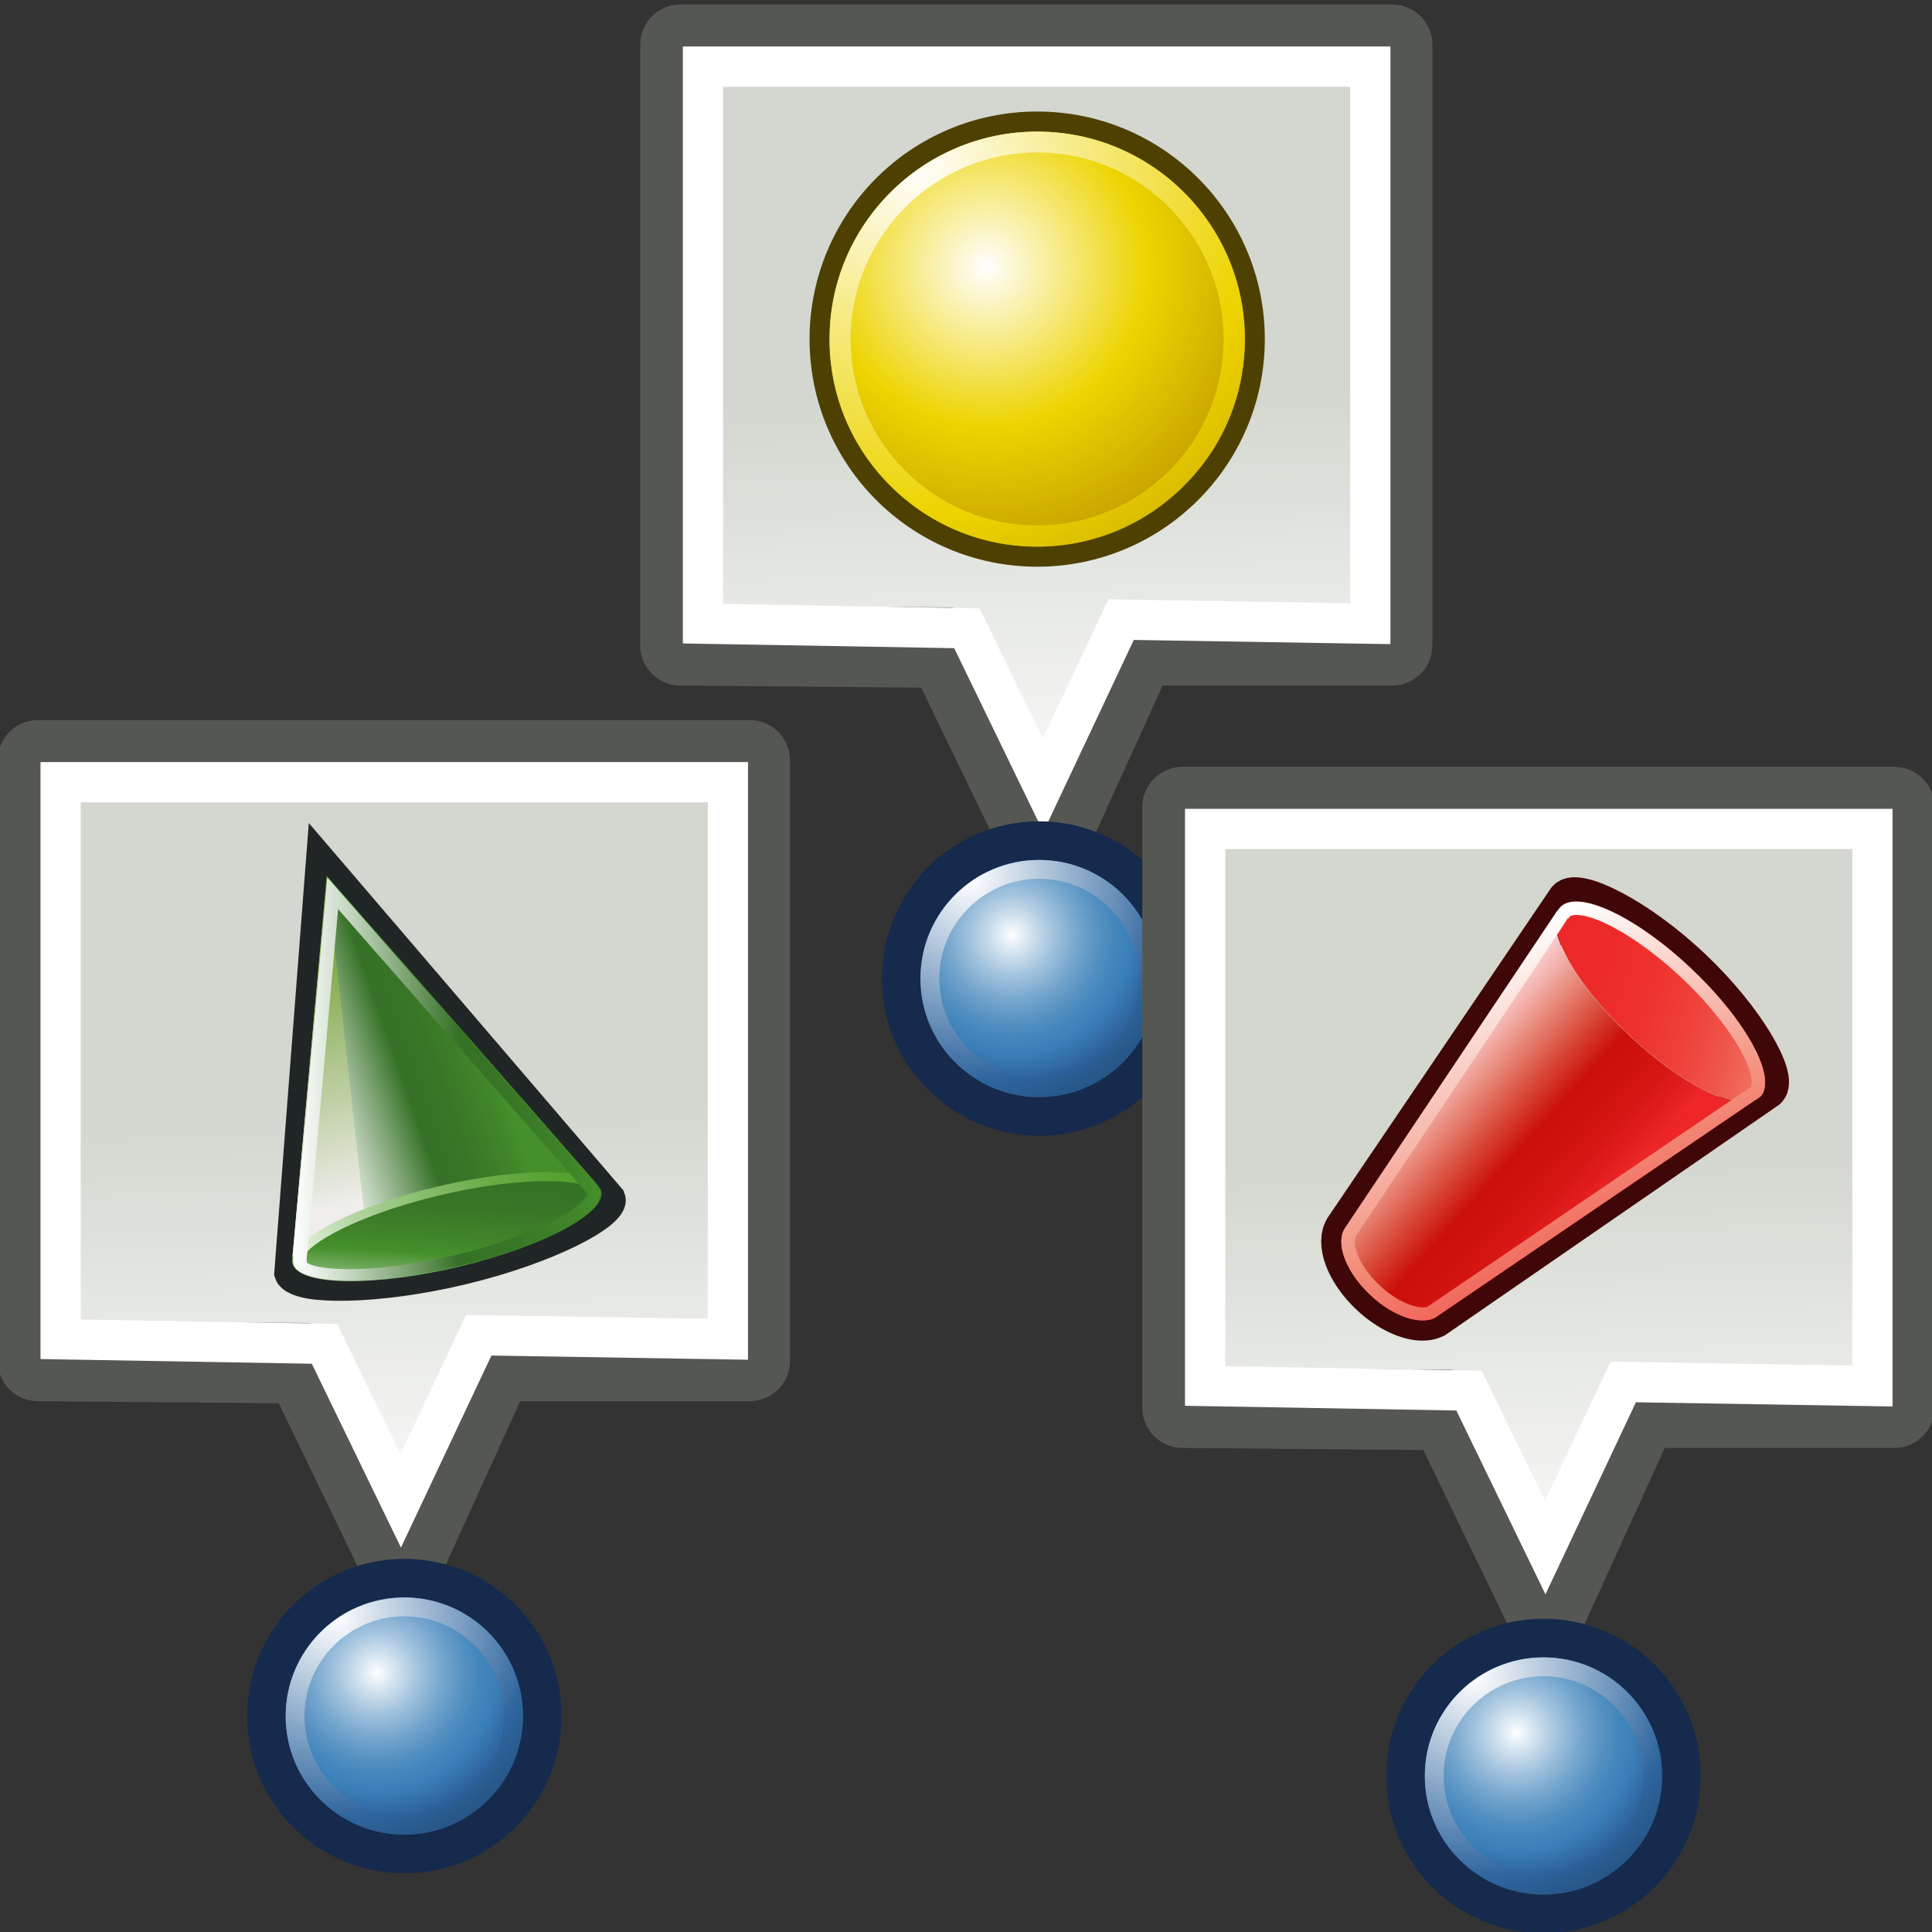 <?xml version="1.0" encoding="UTF-8" standalone="no"?>
<svg
   xmlns:ns="http://ns.adobe.com/AdobeIllustrator/10.0/"
   xmlns:a="http://ns.adobe.com/AdobeSVGViewerExtensions/3.0/"
   xmlns:dc="http://purl.org/dc/elements/1.1/"
   xmlns:cc="http://creativecommons.org/ns#"
   xmlns:rdf="http://www.w3.org/1999/02/22-rdf-syntax-ns#"
   xmlns:svg="http://www.w3.org/2000/svg"
   xmlns="http://www.w3.org/2000/svg"
   xmlns:xlink="http://www.w3.org/1999/xlink"
   xmlns:sodipodi="http://sodipodi.sourceforge.net/DTD/sodipodi-0.dtd"
   xmlns:inkscape="http://www.inkscape.org/namespaces/inkscape"
   version="1.1"
   sodipodi:docname="attribfrompieces.svg"
   inkscape:version="1.0 (4035a4fb49, 2020-05-01)"
   sodipodi:version="0.32"
   id="svg27995"
   height="48px"
   width="48px">
  <rect width="100%" height="100%" fill="#333333" stroke="none"/>
  <defs
     id="defs27997">
    <radialGradient
       id="XMLID_631_"
       cx="926.788"
       cy="446.142"
       r="12.441"
       fx="926.788"
       fy="446.142"
       gradientTransform="matrix(0,1.169,1.169,0,-494.375,-1079.959)"
       gradientUnits="userSpaceOnUse">
      <stop
         offset="0"
         style="stop-color:#FFFFFF"
         id="stop10843" />
      <stop
         offset="0.685"
         style="stop-color:#edd400;stop-opacity:1"
         id="stop10845" />
      <stop
         offset="1"
         style="stop-color:#c4a000;stop-opacity:1"
         id="stop10847" />
      <a:midPointStop
         offset="0"
         style="stop-color:#FFFFFF" />
      <a:midPointStop
         offset="0.5"
         style="stop-color:#FFFFFF" />
      <a:midPointStop
         offset="0.685"
         style="stop-color:#2E659E" />
      <a:midPointStop
         offset="0.5"
         style="stop-color:#2E659E" />
      <a:midPointStop
         offset="1"
         style="stop-color:#1D3E63" />
    </radialGradient>
    <radialGradient
       id="XMLID_630_"
       cx="924.068"
       cy="447.908"
       r="7.057"
       fx="924.068"
       fy="447.908"
       gradientTransform="matrix(0,-1.169,1.169,0,-494.376,1086.643)"
       gradientUnits="userSpaceOnUse">
      <stop
         offset="0"
         style="stop-color:#FFFFFF"
         id="stop10822" />
      <stop
         id="stop35367"
         style="stop-color:#edd400;stop-opacity:1"
         offset="0.55" />
      <stop
         offset="1"
         style="stop-color:#c4a000;stop-opacity:1"
         id="stop10836" />
      <a:midPointStop
         offset="0"
         style="stop-color:#FFFFFF" />
      <a:midPointStop
         offset="0.376"
         style="stop-color:#FFFFFF" />
      <a:midPointStop
         offset="0.708"
         style="stop-color:#3A80B8" />
      <a:midPointStop
         offset="0.5"
         style="stop-color:#3A80B8" />
      <a:midPointStop
         offset="1"
         style="stop-color:#244A87" />
    </radialGradient>
    <linearGradient
       id="XMLID_634_"
       gradientUnits="userSpaceOnUse"
       x1="1084.118"
       y1="259.901"
       x2="1091.154"
       y2="275.02">
      <stop
         offset="0.006"
         style="stop-color:#FFFFFF"
         id="stop10900" />
      <stop
         offset="0.517"
         style="stop-color:#F3907D"
         id="stop10902" />
      <stop
         offset="1"
         style="stop-color:#ED2728"
         id="stop10904" />
      <a:midPointStop
         offset="0.006"
         style="stop-color:#FFFFFF" />
      <a:midPointStop
         offset="0.508"
         style="stop-color:#FFFFFF" />
      <a:midPointStop
         offset="1"
         style="stop-color:#ED2728" />
    </linearGradient>
    <linearGradient
       id="XMLID_633_"
       gradientUnits="userSpaceOnUse"
       x1="1083.192"
       y1="264.299"
       x2="1088.992"
       y2="269.528">
      <stop
         offset="0"
         style="stop-color:#F8C9CA"
         id="stop10877" />
      <stop
         offset="0.066"
         style="stop-color:#F4B6B1"
         id="stop10879" />
      <stop
         offset="0.201"
         style="stop-color:#E88879"
         id="stop10881" />
      <stop
         offset="0.389"
         style="stop-color:#D74433"
         id="stop10883" />
      <stop
         offset="0.539"
         style="stop-color:#CB1009"
         id="stop10885" />
      <stop
         offset="0.656"
         style="stop-color:#CE120B"
         id="stop10887" />
      <stop
         offset="0.787"
         style="stop-color:#D61612"
         id="stop10889" />
      <stop
         offset="0.925"
         style="stop-color:#E31F1F"
         id="stop10891" />
      <stop
         offset="1"
         style="stop-color:#ED2728"
         id="stop10893" />
      <a:midPointStop
         offset="0"
         style="stop-color:#F8C9CA" />
      <a:midPointStop
         offset="0.549"
         style="stop-color:#F8C9CA" />
      <a:midPointStop
         offset="0.539"
         style="stop-color:#CB1009" />
      <a:midPointStop
         offset="0.683"
         style="stop-color:#CB1009" />
      <a:midPointStop
         offset="1"
         style="stop-color:#ED2728" />
    </linearGradient>
    <linearGradient
       id="XMLID_632_"
       gradientUnits="userSpaceOnUse"
       x1="1098.989"
       y1="263.594"
       x2="1086.432"
       y2="260.081">
      <stop
         offset="0.006"
         style="stop-color:#FBD9CE"
         id="stop10856" />
      <stop
         offset="0.07"
         style="stop-color:#F8BAA9"
         id="stop10858" />
      <stop
         offset="0.164"
         style="stop-color:#F49280"
         id="stop10860" />
      <stop
         offset="0.266"
         style="stop-color:#F17060"
         id="stop10862" />
      <stop
         offset="0.373"
         style="stop-color:#EF554A"
         id="stop10864" />
      <stop
         offset="0.489"
         style="stop-color:#EE413A"
         id="stop10866" />
      <stop
         offset="0.618"
         style="stop-color:#EE3230"
         id="stop10868" />
      <stop
         offset="0.77"
         style="stop-color:#ED2A2A"
         id="stop10870" />
      <stop
         offset="1"
         style="stop-color:#ED2728"
         id="stop10872" />
      <a:midPointStop
         offset="0.006"
         style="stop-color:#FBD9CE" />
      <a:midPointStop
         offset="0.215"
         style="stop-color:#FBD9CE" />
      <a:midPointStop
         offset="1"
         style="stop-color:#ED2728" />
    </linearGradient>
    <linearGradient
       id="XMLID_639_"
       gradientUnits="userSpaceOnUse"
       x1="1067.668"
       y1="257.856"
       x2="1079.122"
       y2="257.856">
      <stop
         offset="0"
         style="stop-color:#FFFFFF"
         id="stop10977" />
      <stop
         offset="0.065"
         style="stop-color:#EDF3EC"
         id="stop10979" />
      <stop
         offset="0.197"
         style="stop-color:#C0D3BB"
         id="stop10981" />
      <stop
         offset="0.383"
         style="stop-color:#779F6D"
         id="stop10983" />
      <stop
         offset="0.539"
         style="stop-color:#357126"
         id="stop10985" />
      <stop
         offset="0.707"
         style="stop-color:#387627"
         id="stop10987" />
      <stop
         offset="0.895"
         style="stop-color:#3F8429"
         id="stop10989" />
      <stop
         offset="1"
         style="stop-color:#45902B"
         id="stop10991" />
      <a:midPointStop
         offset="0"
         style="stop-color:#FFFFFF" />
      <a:midPointStop
         offset="0.549"
         style="stop-color:#FFFFFF" />
      <a:midPointStop
         offset="0.539"
         style="stop-color:#357126" />
      <a:midPointStop
         offset="0.683"
         style="stop-color:#357126" />
      <a:midPointStop
         offset="1"
         style="stop-color:#45902B" />
    </linearGradient>
    <linearGradient
       id="XMLID_638_"
       gradientUnits="userSpaceOnUse"
       x1="1066.604"
       y1="265.307"
       x2="1080.598"
       y2="261.301">
      <stop
         offset="0"
         style="stop-color:#FFFFFF"
         id="stop10954" />
      <stop
         offset="0.039"
         style="stop-color:#F2F8EF"
         id="stop10956" />
      <stop
         offset="0.178"
         style="stop-color:#C6E0B9"
         id="stop10958" />
      <stop
         offset="0.319"
         style="stop-color:#A1CB8C"
         id="stop10960" />
      <stop
         offset="0.459"
         style="stop-color:#83BA66"
         id="stop10962" />
      <stop
         offset="0.597"
         style="stop-color:#6BAD49"
         id="stop10964" />
      <stop
         offset="0.734"
         style="stop-color:#5AA335"
         id="stop10966" />
      <stop
         offset="0.869"
         style="stop-color:#509E28"
         id="stop10968" />
      <stop
         offset="1"
         style="stop-color:#4D9C24"
         id="stop10970" />
      <a:midPointStop
         offset="0"
         style="stop-color:#FFFFFF" />
      <a:midPointStop
         offset="0.299"
         style="stop-color:#FFFFFF" />
      <a:midPointStop
         offset="1"
         style="stop-color:#4D9C24" />
    </linearGradient>
    <linearGradient
       id="XMLID_637_"
       gradientUnits="userSpaceOnUse"
       x1="1069.906"
       y1="263.386"
       x2="1066.69"
       y2="251.441">
      <stop
         offset="0"
         style="stop-color:#EFEEEC"
         id="stop10945" />
      <stop
         offset="1"
         style="stop-color:#709E2E"
         id="stop10947" />
      <a:midPointStop
         offset="0"
         style="stop-color:#EFEEEC" />
      <a:midPointStop
         offset="0.5"
         style="stop-color:#EFEEEC" />
      <a:midPointStop
         offset="1"
         style="stop-color:#709E2E" />
    </linearGradient>
    <linearGradient
       id="XMLID_636_"
       gradientUnits="userSpaceOnUse"
       x1="1067.455"
       y1="257.612"
       x2="1074.735"
       y2="255.492">
      <stop
         offset="0"
         style="stop-color:#FFFFFF"
         id="stop10926" />
      <stop
         offset="0.065"
         style="stop-color:#EDF3EC"
         id="stop10928" />
      <stop
         offset="0.197"
         style="stop-color:#C0D3BB"
         id="stop10930" />
      <stop
         offset="0.383"
         style="stop-color:#779F6D"
         id="stop10932" />
      <stop
         offset="0.539"
         style="stop-color:#357126"
         id="stop10934" />
      <stop
         offset="0.707"
         style="stop-color:#387627"
         id="stop10936" />
      <stop
         offset="0.895"
         style="stop-color:#3F8429"
         id="stop10938" />
      <stop
         offset="1"
         style="stop-color:#45902B"
         id="stop10940" />
      <a:midPointStop
         offset="0"
         style="stop-color:#FFFFFF" />
      <a:midPointStop
         offset="0.549"
         style="stop-color:#FFFFFF" />
      <a:midPointStop
         offset="0.539"
         style="stop-color:#357126" />
      <a:midPointStop
         offset="0.683"
         style="stop-color:#357126" />
      <a:midPointStop
         offset="1"
         style="stop-color:#45902B" />
    </linearGradient>
    <linearGradient
       id="XMLID_635_"
       gradientUnits="userSpaceOnUse"
       x1="1073.559"
       y1="262.188"
       x2="1073.047"
       y2="269.104">
      <stop
         offset="0.006"
         style="stop-color:#357126"
         id="stop10913" />
      <stop
         offset="0.186"
         style="stop-color:#387627"
         id="stop10915" />
      <stop
         offset="0.388"
         style="stop-color:#3F8429"
         id="stop10917" />
      <stop
         offset="0.5"
         style="stop-color:#45902B"
         id="stop10919" />
      <stop
         offset="1"
         style="stop-color:#FFFFFF"
         id="stop10921" />
      <a:midPointStop
         offset="0.006"
         style="stop-color:#357126" />
      <a:midPointStop
         offset="0.683"
         style="stop-color:#357126" />
      <a:midPointStop
         offset="0.5"
         style="stop-color:#45902B" />
      <a:midPointStop
         offset="0.5"
         style="stop-color:#45902B" />
      <a:midPointStop
         offset="1"
         style="stop-color:#FFFFFF" />
    </linearGradient>
    <radialGradient
       gradientUnits="userSpaceOnUse"
       gradientTransform="rotate(-90,4.185,105.788)"
       fy="124.671"
       fx="107.321"
       r="3.879"
       cy="124.671"
       cx="107.321"
       id="XMLID_45_">
      <stop
         id="stop9004"
         style="stop-color:#FFFFFF"
         offset="0" />
      <stop
         id="stop9006"
         style="stop-color:#DBE8F2"
         offset="0.09" />
      <stop
         id="stop9008"
         style="stop-color:#A2C3DE"
         offset="0.248" />
      <stop
         id="stop9010"
         style="stop-color:#75A6CD"
         offset="0.395" />
      <stop
         id="stop9012"
         style="stop-color:#5591C2"
         offset="0.525" />
      <stop
         id="stop9014"
         style="stop-color:#4185BB"
         offset="0.634" />
      <stop
         id="stop9016"
         style="stop-color:#3A80B8"
         offset="0.708" />
      <stop
         id="stop9018"
         style="stop-color:#244A87"
         offset="1" />
      <a:midPointStop
         style="stop-color:#FFFFFF"
         offset="0" />
      <a:midPointStop
         style="stop-color:#FFFFFF"
         offset="0.376" />
      <a:midPointStop
         style="stop-color:#3A80B8"
         offset="0.708" />
      <a:midPointStop
         style="stop-color:#3A80B8"
         offset="0.5" />
      <a:midPointStop
         style="stop-color:#244A87"
         offset="1" />
    </radialGradient>
    <radialGradient
       gradientUnits="userSpaceOnUse"
       gradientTransform="matrix(0,1,1,0,-101.603,66.342)"
       fy="123.7"
       fx="-64.987"
       r="6.838"
       cy="123.7"
       cx="-64.987"
       id="XMLID_46_">
      <stop
         id="stop9025"
         style="stop-color:#FFFFFF"
         offset="0" />
      <stop
         id="stop9027"
         style="stop-color:#2E659E"
         offset="0.685" />
      <stop
         id="stop9029"
         style="stop-color:#1D3E63"
         offset="1" />
      <a:midPointStop
         style="stop-color:#FFFFFF"
         offset="0" />
      <a:midPointStop
         style="stop-color:#FFFFFF"
         offset="0.5" />
      <a:midPointStop
         style="stop-color:#2E659E"
         offset="0.685" />
      <a:midPointStop
         style="stop-color:#2E659E"
         offset="0.5" />
      <a:midPointStop
         style="stop-color:#1D3E63"
         offset="1" />
    </radialGradient>
    <radialGradient
       gradientUnits="userSpaceOnUse"
       gradientTransform="rotate(-90,908.976,267.388)"
       fy="447.908"
       fx="924.068"
       r="7.057"
       cy="447.908"
       cx="924.068"
       id="radialGradient28084">
      <stop
         id="stop28086"
         style="stop-color:#FFFFFF"
         offset="0" />
      <stop
         id="stop28088"
         style="stop-color:#DBE8F2"
         offset="0.09" />
      <stop
         id="stop28090"
         style="stop-color:#A2C3DE"
         offset="0.248" />
      <stop
         id="stop28092"
         style="stop-color:#75A6CD"
         offset="0.395" />
      <stop
         id="stop28094"
         style="stop-color:#5591C2"
         offset="0.525" />
      <stop
         id="stop28096"
         style="stop-color:#4185BB"
         offset="0.634" />
      <stop
         id="stop28098"
         style="stop-color:#3A80B8"
         offset="0.708" />
      <stop
         id="stop28100"
         style="stop-color:#244A87"
         offset="1" />
      <a:midPointStop
         style="stop-color:#FFFFFF"
         offset="0" />
      <a:midPointStop
         style="stop-color:#FFFFFF"
         offset="0.376" />
      <a:midPointStop
         style="stop-color:#3A80B8"
         offset="0.708" />
      <a:midPointStop
         style="stop-color:#3A80B8"
         offset="0.5" />
      <a:midPointStop
         style="stop-color:#244A87"
         offset="1" />
    </radialGradient>
    <radialGradient
       id="radialGradient28104"
       cx="926.788"
       cy="446.142"
       r="12.441"
       fx="926.788"
       fy="446.142"
       gradientTransform="matrix(0,1,1,0,641.588,-676.85)"
       gradientUnits="userSpaceOnUse">
      <stop
         offset="0"
         style="stop-color:#FFFFFF"
         id="stop28106" />
      <stop
         offset="0.685"
         style="stop-color:#2E659E"
         id="stop28108" />
      <stop
         offset="1"
         style="stop-color:#1D3E63"
         id="stop28110" />
      <a:midPointStop
         offset="0"
         style="stop-color:#FFFFFF" />
      <a:midPointStop
         offset="0.5"
         style="stop-color:#FFFFFF" />
      <a:midPointStop
         offset="0.685"
         style="stop-color:#2E659E" />
      <a:midPointStop
         offset="0.5"
         style="stop-color:#2E659E" />
      <a:midPointStop
         offset="1"
         style="stop-color:#1D3E63" />
    </radialGradient>
    <radialGradient
       r="3.879"
       fy="124.671"
       fx="107.321"
       cy="124.671"
       cx="107.321"
       gradientTransform="rotate(-90,4.185,105.788)"
       gradientUnits="userSpaceOnUse"
       id="radialGradient35415"
       xlink:href="#XMLID_45_"
       inkscape:collect="always" />
    <radialGradient
       r="6.838"
       fy="123.7"
       fx="-64.987"
       cy="123.7"
       cx="-64.987"
       gradientTransform="matrix(0,1,1,0,-101.603,66.342)"
       gradientUnits="userSpaceOnUse"
       id="radialGradient35417"
       xlink:href="#XMLID_46_"
       inkscape:collect="always" />
    <radialGradient
       r="3.879"
       fy="124.671"
       fx="107.321"
       cy="124.671"
       cx="107.321"
       gradientTransform="rotate(-90,4.185,105.788)"
       gradientUnits="userSpaceOnUse"
       id="radialGradient35455"
       xlink:href="#XMLID_45_"
       inkscape:collect="always" />
    <radialGradient
       r="6.838"
       fy="123.7"
       fx="-64.987"
       cy="123.7"
       cx="-64.987"
       gradientTransform="matrix(0,1,1,0,-101.603,66.342)"
       gradientUnits="userSpaceOnUse"
       id="radialGradient35457"
       xlink:href="#XMLID_46_"
       inkscape:collect="always" />
    <linearGradient
       inkscape:collect="always"
       xlink:href="#linearGradient4501"
       id="linearGradient30031"
       gradientUnits="userSpaceOnUse"
       gradientTransform="matrix(-0.389,0,0,0.389,20.423,26.188)"
       x1="23.201"
       y1="3.505"
       x2="22.286"
       y2="32.37" />
    <linearGradient
       id="linearGradient4501"
       inkscape:collect="always">
      <stop
         id="stop4503"
         offset="0"
         style="stop-color:#d3d7cf;stop-opacity:1" />
      <stop
         id="stop4505"
         offset="1"
         style="stop-color:white;stop-opacity:1" />
    </linearGradient>
    <radialGradient
       r="3.879"
       fy="124.671"
       fx="107.321"
       cy="124.671"
       cx="107.321"
       gradientTransform="rotate(-90,4.185,105.788)"
       gradientUnits="userSpaceOnUse"
       id="radialGradient35489"
       xlink:href="#XMLID_45_"
       inkscape:collect="always" />
    <radialGradient
       r="6.838"
       fy="123.7"
       fx="-64.987"
       cy="123.7"
       cx="-64.987"
       gradientTransform="matrix(0,1,1,0,-101.603,66.342)"
       gradientUnits="userSpaceOnUse"
       id="radialGradient35491"
       xlink:href="#XMLID_46_"
       inkscape:collect="always" />
    <linearGradient
       y2="32.37"
       x2="22.286"
       y1="3.505"
       x1="23.201"
       gradientTransform="matrix(-0.389,0,0,0.389,48.859,27.35)"
       gradientUnits="userSpaceOnUse"
       id="linearGradient35503"
       xlink:href="#linearGradient4501"
       inkscape:collect="always" />
    <linearGradient
       y2="32.37"
       x2="22.286"
       y1="3.505"
       x1="23.201"
       gradientTransform="matrix(-0.389,0,0,0.389,36.384,8.409)"
       gradientUnits="userSpaceOnUse"
       id="linearGradient35509"
       xlink:href="#linearGradient4501"
       inkscape:collect="always" />
  </defs>
  <sodipodi:namedview
     inkscape:window-maximized="1"
     inkscape:snap-global="false"
     inkscape:document-rotation="0"
     inkscape:window-y="-8"
     inkscape:window-x="-8"
     inkscape:window-height="1557"
     inkscape:window-width="2880"
     inkscape:document-units="px"
     inkscape:grid-bbox="true"
     showgrid="true"
     inkscape:current-layer="layer1"
     inkscape:cy="22.303571"
     inkscape:cx="22.238095"
     inkscape:zoom="19.79899"
     inkscape:pageshadow="2"
     inkscape:pageopacity="0.0"
     borderopacity="1.0"
     bordercolor="#666666"
     pagecolor="#ffffff"
     id="base" />
  <g
     inkscape:groupmode="layer"
     inkscape:label="Layer 1"
     id="layer1">
    <path
       inkscape:connector-curvature="0"
       style="color:#000000;display:inline;overflow:visible;visibility:visible;fill:url(#linearGradient35509);fill-opacity:1;fill-rule:evenodd;stroke:#555753;stroke-width:2;stroke-linecap:butt;stroke-linejoin:round;stroke-miterlimit:5;stroke-dasharray:none;stroke-dashoffset:0;stroke-opacity:1;marker:none"
       d="M 34.588,1.111 V 16.033 h -6.346 l -2.305,5.065 -2.42,-5.008 -6.612,-0.057 V 1.111 Z"
       id="path35505"
       sodipodi:nodetypes="cccccccc" />
    <path
       inkscape:connector-curvature="0"
       style="color:#000000;display:inline;overflow:visible;visibility:visible;fill:none;stroke:#ffffff;stroke-width:1;stroke-linecap:butt;stroke-linejoin:miter;stroke-miterlimit:6;stroke-dasharray:none;stroke-dashoffset:0;stroke-opacity:1;marker:none"
       d="M 34.045,1.655 V 15.495 l -6.191,-0.101 -1.939,4.117 -1.892,-3.902 -6.557,-0.114 V 1.655 Z"
       id="path35507"
       sodipodi:nodetypes="cccccccc" />
    <g
       id="g35453"
       transform="matrix(1.067,0,0,1.067,0.528,20.405)">
      <circle
         style="fill:none;stroke:#152a4c;stroke-width:1.8"
         id="circle35419"
         r="2.761"
         cy="3.661"
         cx="23.701"
         ns:knockout="Off" />
      <radialGradient
         gradientUnits="userSpaceOnUse"
         gradientTransform="rotate(-90,4.185,105.788)"
         fy="124.671"
         fx="107.321"
         r="3.879"
         cy="124.671"
         cx="107.321"
         id="radialGradient35437">
        <stop
           id="stop35421"
           style="stop-color:#FFFFFF"
           offset="0" />
        <stop
           id="stop35423"
           style="stop-color:#DBE8F2"
           offset="0.09" />
        <stop
           id="stop35425"
           style="stop-color:#A2C3DE"
           offset="0.248" />
        <stop
           id="stop35427"
           style="stop-color:#75A6CD"
           offset="0.395" />
        <stop
           id="stop35429"
           style="stop-color:#5591C2"
           offset="0.525" />
        <stop
           id="stop35431"
           style="stop-color:#4185BB"
           offset="0.634" />
        <stop
           id="stop35433"
           style="stop-color:#3A80B8"
           offset="0.708" />
        <stop
           id="stop35435"
           style="stop-color:#244A87"
           offset="1" />
        <a:midPointStop
           style="stop-color:#FFFFFF"
           offset="0" />
        <a:midPointStop
           style="stop-color:#FFFFFF"
           offset="0.376" />
        <a:midPointStop
           style="stop-color:#3A80B8"
           offset="0.708" />
        <a:midPointStop
           style="stop-color:#3A80B8"
           offset="0.5" />
        <a:midPointStop
           style="stop-color:#244A87"
           offset="1" />
      </radialGradient>
      <circle
         style="fill:url(#radialGradient35455)"
         id="circle35439"
         r="2.761"
         cy="3.661"
         cx="23.701"
         ns:knockout="Off" />
      <g
         id="g35451"
         ns:knockout="Off">
        <radialGradient
           gradientUnits="userSpaceOnUse"
           gradientTransform="matrix(0,1,1,0,-101.603,66.342)"
           fy="123.7"
           fx="-64.987"
           r="6.838"
           cy="123.7"
           cx="-64.987"
           id="radialGradient35447">
          <stop
             id="stop35441"
             style="stop-color:#FFFFFF"
             offset="0" />
          <stop
             id="stop35443"
             style="stop-color:#2E659E"
             offset="0.685" />
          <stop
             id="stop35445"
             style="stop-color:#1D3E63"
             offset="1" />
          <a:midPointStop
             style="stop-color:#FFFFFF"
             offset="0" />
          <a:midPointStop
             style="stop-color:#FFFFFF"
             offset="0.5" />
          <a:midPointStop
             style="stop-color:#2E659E"
             offset="0.685" />
          <a:midPointStop
             style="stop-color:#2E659E"
             offset="0.5" />
          <a:midPointStop
             style="stop-color:#1D3E63"
             offset="1" />
        </radialGradient>
        <path
           style="fill:url(#radialGradient35457)"
           id="path35449"
           d="m 20.937,3.66 c 0,0.736 0.286,1.432 0.81,1.951 0.523,0.523 1.214,0.811 1.955,0.811 0.734,0 1.431,-0.287 1.952,-0.811 0.523,-0.52 0.809,-1.211 0.809,-1.951 0,-1.521 -1.238,-2.76 -2.761,-2.76 -1.525,0 -2.765,1.239 -2.765,2.76 z m 5.084,0 c 0,0.621 -0.24,1.201 -0.678,1.641 -0.44,0.439 -1.023,0.68 -1.642,0.68 -0.623,0 -1.205,-0.24 -1.643,-0.68 -0.439,-0.439 -0.682,-1.02 -0.682,-1.641 0,-1.279 1.044,-2.322 2.324,-2.322 1.279,0 2.321,1.043 2.321,2.322 z"
           ns:knockout="Off" />
      </g>
    </g>
    <path
       sodipodi:nodetypes="cccccccc"
       id="path35499"
       d="m 47.063,20.052 v 14.922 h -6.346 l -2.305,5.065 -2.42,-5.008 -6.612,-0.057 v -14.922 z"
       style="color:#000000;display:inline;overflow:visible;visibility:visible;fill:url(#linearGradient35503);fill-opacity:1;fill-rule:evenodd;stroke:#555753;stroke-width:2;stroke-linecap:butt;stroke-linejoin:round;stroke-miterlimit:5;stroke-dasharray:none;stroke-dashoffset:0;stroke-opacity:1;marker:none"
       inkscape:connector-curvature="0" />
    <path
       sodipodi:nodetypes="cccccccc"
       id="path35501"
       d="m 46.52,20.595 v 13.84 l -6.191,-0.101 -1.939,4.117 -1.892,-3.902 -6.557,-0.114 V 20.595 Z"
       style="color:#000000;display:inline;overflow:visible;visibility:visible;fill:none;stroke:#ffffff;stroke-width:1;stroke-linecap:butt;stroke-linejoin:miter;stroke-miterlimit:6;stroke-dasharray:none;stroke-dashoffset:0;stroke-opacity:1;marker:none"
       inkscape:connector-curvature="0" />
    <g
       style="stroke-width:1.138"
       transform="matrix(0.878,0,0,0.878,-1.157,0.999)"
       id="g35377">
      <ellipse
         ns:knockout="Off"
         cx="30.667"
         cy="8.458"
         id="circle10819"
         style="fill:none;stroke:#4e4000;stroke-width:1.138;stroke-miterlimit:4;stroke-dasharray:none;stroke-opacity:1"
         rx="5.872"
         ry="5.871" />
      <ellipse
         ns:knockout="Off"
         cx="30.667"
         cy="8.458"
         id="circle10838"
         style="fill:url(#XMLID_630_);stroke-width:1.331"
         rx="5.872"
         ry="5.871" />
      <path
         style="fill:url(#XMLID_631_);stroke-width:1.331"
         id="path10849"
         d="m 24.789,8.456 c 0,1.564 0.607,3.044 1.72,4.149 1.114,1.113 2.585,1.726 4.159,1.726 1.564,0 3.046,-0.611 4.157,-1.726 1.112,-1.104 1.72,-2.576 1.72,-4.149 0,-3.237 -2.634,-5.87 -5.875,-5.87 -3.243,0 -5.88,2.633 -5.88,5.87 z m 11.153,0 c 0,1.41 -0.548,2.73 -1.541,3.727 -1.002,1 -2.324,1.546 -3.733,1.546 -1.415,0 -2.737,-0.546 -3.731,-1.546 -1,-0.997 -1.549,-2.316 -1.549,-3.727 0,-2.908 2.375,-5.28 5.281,-5.28 2.907,0 5.273,2.372 5.273,5.28 z"
         ns:knockout="Off" />
    </g>
    <g
       style="stroke-width:1.592"
       id="g10851"
       transform="matrix(0.665,0,0,0.668,-684.688,-149.815)">
      <path
         sodipodi:nodetypes="ccccccc"
         ns:knockout="Off"
         d="m 1079.857,269.942 c -0.375,0.551 0.021,1.631 0.933,2.489 0.842,0.794 1.846,1.135 2.408,0.864 l 12.419,-8.528 c 0.399,-0.393 -0.755,-2.522 -2.819,-4.466 -2.063,-1.943 -4.258,-2.969 -4.635,-2.562 z"
         id="path10853"
         style="fill:none;stroke:#400708;stroke-width:1.5;stroke-miterlimit:4;stroke-dasharray:none" />
      <linearGradient
         id="linearGradient28115"
         gradientUnits="userSpaceOnUse"
         x1="1098.989"
         y1="263.594"
         x2="1086.432"
         y2="260.081">
        <stop
           offset="0.006"
           style="stop-color:#FBD9CE"
           id="stop28117" />
        <stop
           offset="0.07"
           style="stop-color:#F8BAA9"
           id="stop28119" />
        <stop
           offset="0.164"
           style="stop-color:#F49280"
           id="stop28121" />
        <stop
           offset="0.266"
           style="stop-color:#F17060"
           id="stop28123" />
        <stop
           offset="0.373"
           style="stop-color:#EF554A"
           id="stop28125" />
        <stop
           offset="0.489"
           style="stop-color:#EE413A"
           id="stop28127" />
        <stop
           offset="0.618"
           style="stop-color:#EE3230"
           id="stop28129" />
        <stop
           offset="0.77"
           style="stop-color:#ED2A2A"
           id="stop28131" />
        <stop
           offset="1"
           style="stop-color:#ED2728"
           id="stop28133" />
        <a:midPointStop
           offset="0.006"
           style="stop-color:#FBD9CE" />
        <a:midPointStop
           offset="0.215"
           style="stop-color:#FBD9CE" />
        <a:midPointStop
           offset="1"
           style="stop-color:#ED2728" />
      </linearGradient>
      <path
         ns:knockout="Off"
         d="m 1087.898,258.017 c -0.643,0.681 0.511,2.81 2.574,4.754 2.065,1.944 4.259,2.968 4.9,2.286 0.643,-0.682 -0.511,-2.811 -2.575,-4.755 -2.063,-1.944 -4.257,-2.969 -4.899,-2.285 z"
         id="path10874"
         style="fill:url(#XMLID_632_);stroke-width:1.592" />
      <linearGradient
         id="linearGradient28136"
         gradientUnits="userSpaceOnUse"
         x1="1083.192"
         y1="264.299"
         x2="1088.992"
         y2="269.528">
        <stop
           offset="0"
           style="stop-color:#F8C9CA"
           id="stop28138" />
        <stop
           offset="0.066"
           style="stop-color:#F4B6B1"
           id="stop28140" />
        <stop
           offset="0.201"
           style="stop-color:#E88879"
           id="stop28142" />
        <stop
           offset="0.389"
           style="stop-color:#D74433"
           id="stop28144" />
        <stop
           offset="0.539"
           style="stop-color:#CB1009"
           id="stop28146" />
        <stop
           offset="0.656"
           style="stop-color:#CE120B"
           id="stop28148" />
        <stop
           offset="0.787"
           style="stop-color:#D61612"
           id="stop28150" />
        <stop
           offset="0.925"
           style="stop-color:#E31F1F"
           id="stop28152" />
        <stop
           offset="1"
           style="stop-color:#ED2728"
           id="stop28154" />
        <a:midPointStop
           offset="0"
           style="stop-color:#F8C9CA" />
        <a:midPointStop
           offset="0.549"
           style="stop-color:#F8C9CA" />
        <a:midPointStop
           offset="0.539"
           style="stop-color:#CB1009" />
        <a:midPointStop
           offset="0.683"
           style="stop-color:#CB1009" />
        <a:midPointStop
           offset="1"
           style="stop-color:#ED2728" />
      </linearGradient>
      <path
         ns:knockout="Off"
         d="m 1095.221,265.161 -12.02,8.135 c -0.563,0.271 -1.566,-0.07 -2.408,-0.864 -0.912,-0.858 -1.308,-1.938 -0.933,-2.489 l 7.929,-11.797 v 0.006 c -0.408,0.797 0.727,2.79 2.669,4.619 1.936,1.823 3.984,2.837 4.763,2.394 z"
         id="path10895"
         style="fill:url(#XMLID_633_);stroke-width:1.592" />
      <g
         style="stroke-width:1.592"
         id="g10897">
        <linearGradient
           id="linearGradient28158"
           gradientUnits="userSpaceOnUse"
           x1="1084.118"
           y1="259.901"
           x2="1091.154"
           y2="275.02">
          <stop
             offset="0.006"
             style="stop-color:#FFFFFF"
             id="stop28160" />
          <stop
             offset="0.517"
             style="stop-color:#F3907D"
             id="stop28162" />
          <stop
             offset="1"
             style="stop-color:#ED2728"
             id="stop28164" />
          <a:midPointStop
             offset="0.006"
             style="stop-color:#FFFFFF" />
          <a:midPointStop
             offset="0.508"
             style="stop-color:#FFFFFF" />
          <a:midPointStop
             offset="1"
             style="stop-color:#ED2728" />
        </linearGradient>
        <path
           ns:knockout="Off"
           d="m 1088.451,257.805 v 0 c -0.241,0.009 -0.427,0.079 -0.552,0.21 -0.011,0.013 -0.112,0.136 -0.112,0.136 -0.019,0.022 -7.926,11.792 -7.926,11.792 -0.093,0.138 -0.142,0.31 -0.142,0.511 0,0.598 0.412,1.355 1.074,1.979 0.934,0.881 1.918,1.101 2.408,0.864 l 12.02,-8.135 0.184,-0.126 0.021,-0.029 c 0.084,-0.106 0.131,-0.299 0.123,-0.514 -0.029,-0.984 -1.135,-2.668 -2.752,-4.19 -1.615,-1.524 -3.363,-2.527 -4.346,-2.498 z m 4.005,2.86 c 1.479,1.394 2.57,3.009 2.596,3.842 0,10e-4 -0.019,0.146 -0.022,0.182 -0.043,0.029 -0.089,0.063 -0.089,0.063 l -11.987,8.112 c -0.241,0.115 -1.017,-0.041 -1.817,-0.794 -0.548,-0.517 -0.916,-1.166 -0.916,-1.616 0,-0.1 0.018,-0.177 0.055,-0.229 6.874,-10.231 7.805,-11.616 7.932,-11.854 -0.018,0.046 -0.037,0.1 -0.037,0.1 l 0.104,-0.124 c 0,0.001 0.047,-0.037 0.193,-0.042 0.831,-0.026 2.509,0.967 3.988,2.36 z"
           id="path10906"
           style="fill:url(#XMLID_634_);stroke-width:1.592" />
      </g>
    </g>
    <path
       inkscape:connector-curvature="0"
       style="color:#000000;display:inline;overflow:visible;visibility:visible;fill:url(#linearGradient30031);fill-opacity:1;fill-rule:evenodd;stroke:#555753;stroke-width:2;stroke-linecap:butt;stroke-linejoin:round;stroke-miterlimit:5;stroke-dasharray:none;stroke-dashoffset:0;stroke-opacity:1;marker:none"
       d="M 18.627,18.89 V 33.812 H 12.281 L 9.976,38.877 7.556,33.869 0.944,33.812 v -14.922 z"
       id="path30025"
       sodipodi:nodetypes="cccccccc" />
    <path
       inkscape:connector-curvature="0"
       style="color:#000000;display:inline;overflow:visible;visibility:visible;fill:none;stroke:#ffffff;stroke-width:1;stroke-linecap:butt;stroke-linejoin:miter;stroke-miterlimit:6;stroke-dasharray:none;stroke-dashoffset:0;stroke-opacity:1;marker:none"
       d="M 18.084,19.434 V 33.274 L 11.894,33.173 9.955,37.29 8.063,33.387 1.506,33.274 V 19.434 Z"
       id="path30027"
       sodipodi:nodetypes="cccccccc" />
    <g
       style="stroke-width:1.736"
       id="g10908"
       transform="matrix(0.668,0,0,0.56,-705.923,-117.593)">
      <path
         sodipodi:nodetypes="ccccc"
         ns:knockout="Off"
         d="m 1068.925,248.834 10.293,14.338 c 0.191,0.578 -2.155,2.092 -5.323,3.001 -3.168,0.909 -5.957,0.869 -6.106,0.303 z"
         id="path10910"
         style="fill:none;stroke:#202526;stroke-width:1.635;stroke-miterlimit:4;stroke-dasharray:none" />
      <linearGradient
         id="linearGradient28169"
         gradientUnits="userSpaceOnUse"
         x1="1073.559"
         y1="262.188"
         x2="1073.047"
         y2="269.104">
        <stop
           offset="0.006"
           style="stop-color:#357126"
           id="stop28171" />
        <stop
           offset="0.186"
           style="stop-color:#387627"
           id="stop28173" />
        <stop
           offset="0.388"
           style="stop-color:#3F8429"
           id="stop28175" />
        <stop
           offset="0.5"
           style="stop-color:#45902B"
           id="stop28177" />
        <stop
           offset="1"
           style="stop-color:#FFFFFF"
           id="stop28179" />
        <a:midPointStop
           offset="0.006"
           style="stop-color:#357126" />
        <a:midPointStop
           offset="0.683"
           style="stop-color:#357126" />
        <a:midPointStop
           offset="0.5"
           style="stop-color:#45902B" />
        <a:midPointStop
           offset="0.5"
           style="stop-color:#45902B" />
        <a:midPointStop
           offset="1"
           style="stop-color:#FFFFFF" />
      </linearGradient>
      <path
         ns:knockout="Off"
         d="m 1067.657,266.085 c 0.277,0.956 3.066,0.996 6.234,0.087 3.168,-0.908 5.515,-2.423 5.236,-3.379 -0.273,-0.958 -3.063,-0.998 -6.23,-0.088 -3.168,0.908 -5.516,2.423 -5.24,3.38 z"
         id="path10923"
         style="fill:url(#XMLID_635_);stroke-width:1.736" />
      <linearGradient
         id="linearGradient28182"
         gradientUnits="userSpaceOnUse"
         x1="1067.455"
         y1="257.612"
         x2="1074.735"
         y2="255.492">
        <stop
           offset="0"
           style="stop-color:#FFFFFF"
           id="stop28184" />
        <stop
           offset="0.065"
           style="stop-color:#EDF3EC"
           id="stop28186" />
        <stop
           offset="0.197"
           style="stop-color:#C0D3BB"
           id="stop28188" />
        <stop
           offset="0.383"
           style="stop-color:#779F6D"
           id="stop28190" />
        <stop
           offset="0.539"
           style="stop-color:#357126"
           id="stop28192" />
        <stop
           offset="0.707"
           style="stop-color:#387627"
           id="stop28194" />
        <stop
           offset="0.895"
           style="stop-color:#3F8429"
           id="stop28196" />
        <stop
           offset="1"
           style="stop-color:#45902B"
           id="stop28198" />
        <a:midPointStop
           offset="0"
           style="stop-color:#FFFFFF" />
        <a:midPointStop
           offset="0.549"
           style="stop-color:#FFFFFF" />
        <a:midPointStop
           offset="0.539"
           style="stop-color:#357126" />
        <a:midPointStop
           offset="0.683"
           style="stop-color:#357126" />
        <a:midPointStop
           offset="1"
           style="stop-color:#45902B" />
      </linearGradient>
      <path
         ns:knockout="Off"
         d="m 1079.024,262.591 c -0.594,-0.756 -3.199,-0.727 -6.127,0.114 -2.928,0.839 -5.154,2.196 -5.258,3.153 v 0.052 l 1.286,-17.076 10.102,13.76 v -0.003 z"
         id="path10942"
         style="fill:url(#XMLID_636_);stroke-width:1.736" />
      <linearGradient
         id="linearGradient28201"
         gradientUnits="userSpaceOnUse"
         x1="1069.906"
         y1="263.386"
         x2="1066.69"
         y2="251.441">
        <stop
           offset="0"
           style="stop-color:#EFEEEC"
           id="stop28203" />
        <stop
           offset="1"
           style="stop-color:#709E2E"
           id="stop28205" />
        <a:midPointStop
           offset="0"
           style="stop-color:#EFEEEC" />
        <a:midPointStop
           offset="0.5"
           style="stop-color:#EFEEEC" />
        <a:midPointStop
           offset="1"
           style="stop-color:#709E2E" />
      </linearGradient>
      <path
         ns:knockout="Off"
         a:adobe-blending-mode="darken"
         d="m 1068.922,248.834 1.379,14.828 c -1.252,0.569 -2.66,1.703 -2.662,2.196 z"
         id="path10949"
         style="fill:url(#XMLID_637_);stroke-width:1.736" />
      <g
         style="stroke-width:1.736"
         ns:knockout="Off"
         id="g10951">
        <linearGradient
           id="linearGradient28209"
           gradientUnits="userSpaceOnUse"
           x1="1066.604"
           y1="265.307"
           x2="1080.598"
           y2="261.301">
          <stop
             offset="0"
             style="stop-color:#FFFFFF"
             id="stop28211" />
          <stop
             offset="0.039"
             style="stop-color:#F2F8EF"
             id="stop28213" />
          <stop
             offset="0.178"
             style="stop-color:#C6E0B9"
             id="stop28215" />
          <stop
             offset="0.319"
             style="stop-color:#A1CB8C"
             id="stop28217" />
          <stop
             offset="0.459"
             style="stop-color:#83BA66"
             id="stop28219" />
          <stop
             offset="0.597"
             style="stop-color:#6BAD49"
             id="stop28221" />
          <stop
             offset="0.734"
             style="stop-color:#5AA335"
             id="stop28223" />
          <stop
             offset="0.869"
             style="stop-color:#509E28"
             id="stop28225" />
          <stop
             offset="1"
             style="stop-color:#4D9C24"
             id="stop28227" />
          <a:midPointStop
             offset="0"
             style="stop-color:#FFFFFF" />
          <a:midPointStop
             offset="0.299"
             style="stop-color:#FFFFFF" />
          <a:midPointStop
             offset="1"
             style="stop-color:#4D9C24" />
        </linearGradient>
        <path
           ns:knockout="Off"
           d="m 1072.946,262.658 c -2.557,0.732 -4.662,1.885 -5.239,2.865 l 0.341,0.202 c 0.521,-0.887 2.579,-1.992 5.007,-2.687 2.289,-0.659 4.505,-0.836 5.517,-0.442 l 0.143,-0.37 c -1.103,-0.428 -3.368,-0.258 -5.769,0.432 z"
           id="path10972"
           style="fill:url(#XMLID_638_);stroke-width:1.736" />
      </g>
      <g
         style="stroke-width:1.736"
         ns:knockout="Off"
         id="g10974">
        <linearGradient
           id="linearGradient28231"
           gradientUnits="userSpaceOnUse"
           x1="1067.668"
           y1="257.856"
           x2="1079.122"
           y2="257.856">
          <stop
             offset="0"
             style="stop-color:#FFFFFF"
             id="stop28233" />
          <stop
             offset="0.065"
             style="stop-color:#EDF3EC"
             id="stop28235" />
          <stop
             offset="0.197"
             style="stop-color:#C0D3BB"
             id="stop28237" />
          <stop
             offset="0.383"
             style="stop-color:#779F6D"
             id="stop28239" />
          <stop
             offset="0.539"
             style="stop-color:#357126"
             id="stop28241" />
          <stop
             offset="0.707"
             style="stop-color:#387627"
             id="stop28243" />
          <stop
             offset="0.895"
             style="stop-color:#3F8429"
             id="stop28245" />
          <stop
             offset="1"
             style="stop-color:#45902B"
             id="stop28247" />
          <a:midPointStop
             offset="0"
             style="stop-color:#FFFFFF" />
          <a:midPointStop
             offset="0.549"
             style="stop-color:#FFFFFF" />
          <a:midPointStop
             offset="0.539"
             style="stop-color:#357126" />
          <a:midPointStop
             offset="0.683"
             style="stop-color:#357126" />
          <a:midPointStop
             offset="1"
             style="stop-color:#45902B" />
        </linearGradient>
        <path
           ns:knockout="Off"
           d="m 1067.668,265.866 0.017,0.217 c 0.277,0.943 3.111,0.948 6.198,0.062 2.938,-0.842 4.688,-2.01 5.121,-2.794 0,-10e-4 0.117,-0.398 0.117,-0.398 l -0.02,-0.15 -0.107,-0.204 c -0.017,-0.027 -9.643,-13.132 -9.643,-13.132 l -0.408,-0.553 z m 1.68,-15.543 c 0.747,1.016 9.22,12.55 9.22,12.55 l 0.066,0.123 c -0.021,-0.044 -0.076,0.109 -0.076,0.109 -0.309,0.559 -1.845,1.697 -4.815,2.55 -3.475,0.998 -5.431,0.597 -5.557,0.336 0,-0.003 0,-0.002 0,-0.004 0,-0.025 -0.01,-0.096 -0.01,-0.123 0,-0.036 1.078,-14.325 1.17,-15.541 z"
           id="path10993"
           style="fill:url(#XMLID_639_);stroke-width:1.736" />
      </g>
    </g>
    <g
       transform="matrix(1.067,0,0,1.067,13.059,40.217)"
       id="g35413">
      <circle
         ns:knockout="Off"
         cx="23.701"
         cy="3.661"
         r="2.761"
         id="circle35379"
         style="fill:none;stroke:#152a4c;stroke-width:1.8" />
      <radialGradient
         id="radialGradient35397"
         cx="107.321"
         cy="124.671"
         r="3.879"
         fx="107.321"
         fy="124.671"
         gradientTransform="rotate(-90,4.185,105.788)"
         gradientUnits="userSpaceOnUse">
        <stop
           offset="0"
           style="stop-color:#FFFFFF"
           id="stop35381" />
        <stop
           offset="0.09"
           style="stop-color:#DBE8F2"
           id="stop35383" />
        <stop
           offset="0.248"
           style="stop-color:#A2C3DE"
           id="stop35385" />
        <stop
           offset="0.395"
           style="stop-color:#75A6CD"
           id="stop35387" />
        <stop
           offset="0.525"
           style="stop-color:#5591C2"
           id="stop35389" />
        <stop
           offset="0.634"
           style="stop-color:#4185BB"
           id="stop35391" />
        <stop
           offset="0.708"
           style="stop-color:#3A80B8"
           id="stop35393" />
        <stop
           offset="1"
           style="stop-color:#244A87"
           id="stop35395" />
        <a:midPointStop
           offset="0"
           style="stop-color:#FFFFFF" />
        <a:midPointStop
           offset="0.376"
           style="stop-color:#FFFFFF" />
        <a:midPointStop
           offset="0.708"
           style="stop-color:#3A80B8" />
        <a:midPointStop
           offset="0.5"
           style="stop-color:#3A80B8" />
        <a:midPointStop
           offset="1"
           style="stop-color:#244A87" />
      </radialGradient>
      <circle
         ns:knockout="Off"
         cx="23.701"
         cy="3.661"
         r="2.761"
         id="circle35399"
         style="fill:url(#radialGradient35415)" />
      <g
         ns:knockout="Off"
         id="g35411">
        <radialGradient
           id="radialGradient35407"
           cx="-64.987"
           cy="123.7"
           r="6.838"
           fx="-64.987"
           fy="123.7"
           gradientTransform="matrix(0,1,1,0,-101.603,66.342)"
           gradientUnits="userSpaceOnUse">
          <stop
             offset="0"
             style="stop-color:#FFFFFF"
             id="stop35401" />
          <stop
             offset="0.685"
             style="stop-color:#2E659E"
             id="stop35403" />
          <stop
             offset="1"
             style="stop-color:#1D3E63"
             id="stop35405" />
          <a:midPointStop
             offset="0"
             style="stop-color:#FFFFFF" />
          <a:midPointStop
             offset="0.5"
             style="stop-color:#FFFFFF" />
          <a:midPointStop
             offset="0.685"
             style="stop-color:#2E659E" />
          <a:midPointStop
             offset="0.5"
             style="stop-color:#2E659E" />
          <a:midPointStop
             offset="1"
             style="stop-color:#1D3E63" />
        </radialGradient>
        <path
           ns:knockout="Off"
           d="m 20.937,3.66 c 0,0.736 0.286,1.432 0.81,1.951 0.523,0.523 1.214,0.811 1.955,0.811 0.734,0 1.431,-0.287 1.952,-0.811 0.523,-0.52 0.809,-1.211 0.809,-1.951 0,-1.521 -1.238,-2.76 -2.761,-2.76 -1.525,0 -2.765,1.239 -2.765,2.76 z m 5.084,0 c 0,0.621 -0.24,1.201 -0.678,1.641 -0.44,0.439 -1.023,0.68 -1.642,0.68 -0.623,0 -1.205,-0.24 -1.643,-0.68 -0.439,-0.439 -0.682,-1.02 -0.682,-1.641 0,-1.279 1.044,-2.322 2.324,-2.322 1.279,0 2.321,1.043 2.321,2.322 z"
           id="path35409"
           style="fill:url(#radialGradient35417)" />
      </g>
    </g>
    <g
       id="g8999"
       transform="matrix(1.067,0,0,1.067,-15.243,38.729)">
      <circle
         style="fill:none;stroke:#152a4c;stroke-width:1.8"
         id="circle9001"
         r="2.761"
         cy="3.661"
         cx="23.701"
         ns:knockout="Off" />
      <radialGradient
         gradientUnits="userSpaceOnUse"
         gradientTransform="rotate(-90,4.185,105.788)"
         fy="124.671"
         fx="107.321"
         r="3.879"
         cy="124.671"
         cx="107.321"
         id="radialGradient35270">
        <stop
           id="stop35254"
           style="stop-color:#FFFFFF"
           offset="0" />
        <stop
           id="stop35256"
           style="stop-color:#DBE8F2"
           offset="0.09" />
        <stop
           id="stop35258"
           style="stop-color:#A2C3DE"
           offset="0.248" />
        <stop
           id="stop35260"
           style="stop-color:#75A6CD"
           offset="0.395" />
        <stop
           id="stop35262"
           style="stop-color:#5591C2"
           offset="0.525" />
        <stop
           id="stop35264"
           style="stop-color:#4185BB"
           offset="0.634" />
        <stop
           id="stop35266"
           style="stop-color:#3A80B8"
           offset="0.708" />
        <stop
           id="stop35268"
           style="stop-color:#244A87"
           offset="1" />
        <a:midPointStop
           style="stop-color:#FFFFFF"
           offset="0" />
        <a:midPointStop
           style="stop-color:#FFFFFF"
           offset="0.376" />
        <a:midPointStop
           style="stop-color:#3A80B8"
           offset="0.708" />
        <a:midPointStop
           style="stop-color:#3A80B8"
           offset="0.5" />
        <a:midPointStop
           style="stop-color:#244A87"
           offset="1" />
      </radialGradient>
      <circle
         style="fill:url(#radialGradient35489)"
         id="circle9020"
         r="2.761"
         cy="3.661"
         cx="23.701"
         ns:knockout="Off" />
      <g
         id="g9022"
         ns:knockout="Off">
        <radialGradient
           gradientUnits="userSpaceOnUse"
           gradientTransform="matrix(0,1,1,0,-101.603,66.342)"
           fy="123.7"
           fx="-64.987"
           r="6.838"
           cy="123.7"
           cx="-64.987"
           id="radialGradient35279">
          <stop
             id="stop35273"
             style="stop-color:#FFFFFF"
             offset="0" />
          <stop
             id="stop35275"
             style="stop-color:#2E659E"
             offset="0.685" />
          <stop
             id="stop35277"
             style="stop-color:#1D3E63"
             offset="1" />
          <a:midPointStop
             style="stop-color:#FFFFFF"
             offset="0" />
          <a:midPointStop
             style="stop-color:#FFFFFF"
             offset="0.5" />
          <a:midPointStop
             style="stop-color:#2E659E"
             offset="0.685" />
          <a:midPointStop
             style="stop-color:#2E659E"
             offset="0.5" />
          <a:midPointStop
             style="stop-color:#1D3E63"
             offset="1" />
        </radialGradient>
        <path
           style="fill:url(#radialGradient35491)"
           id="path9031"
           d="m 20.937,3.66 c 0,0.736 0.286,1.432 0.81,1.951 0.523,0.523 1.214,0.811 1.955,0.811 0.734,0 1.431,-0.287 1.952,-0.811 0.523,-0.52 0.809,-1.211 0.809,-1.951 0,-1.521 -1.238,-2.76 -2.761,-2.76 -1.525,0 -2.765,1.239 -2.765,2.76 z m 5.084,0 c 0,0.621 -0.24,1.201 -0.678,1.641 -0.44,0.439 -1.023,0.68 -1.642,0.68 -0.623,0 -1.205,-0.24 -1.643,-0.68 -0.439,-0.439 -0.682,-1.02 -0.682,-1.641 0,-1.279 1.044,-2.322 2.324,-2.322 1.279,0 2.321,1.043 2.321,2.322 z"
           ns:knockout="Off" />
      </g>
    </g>
  </g>
</svg>

